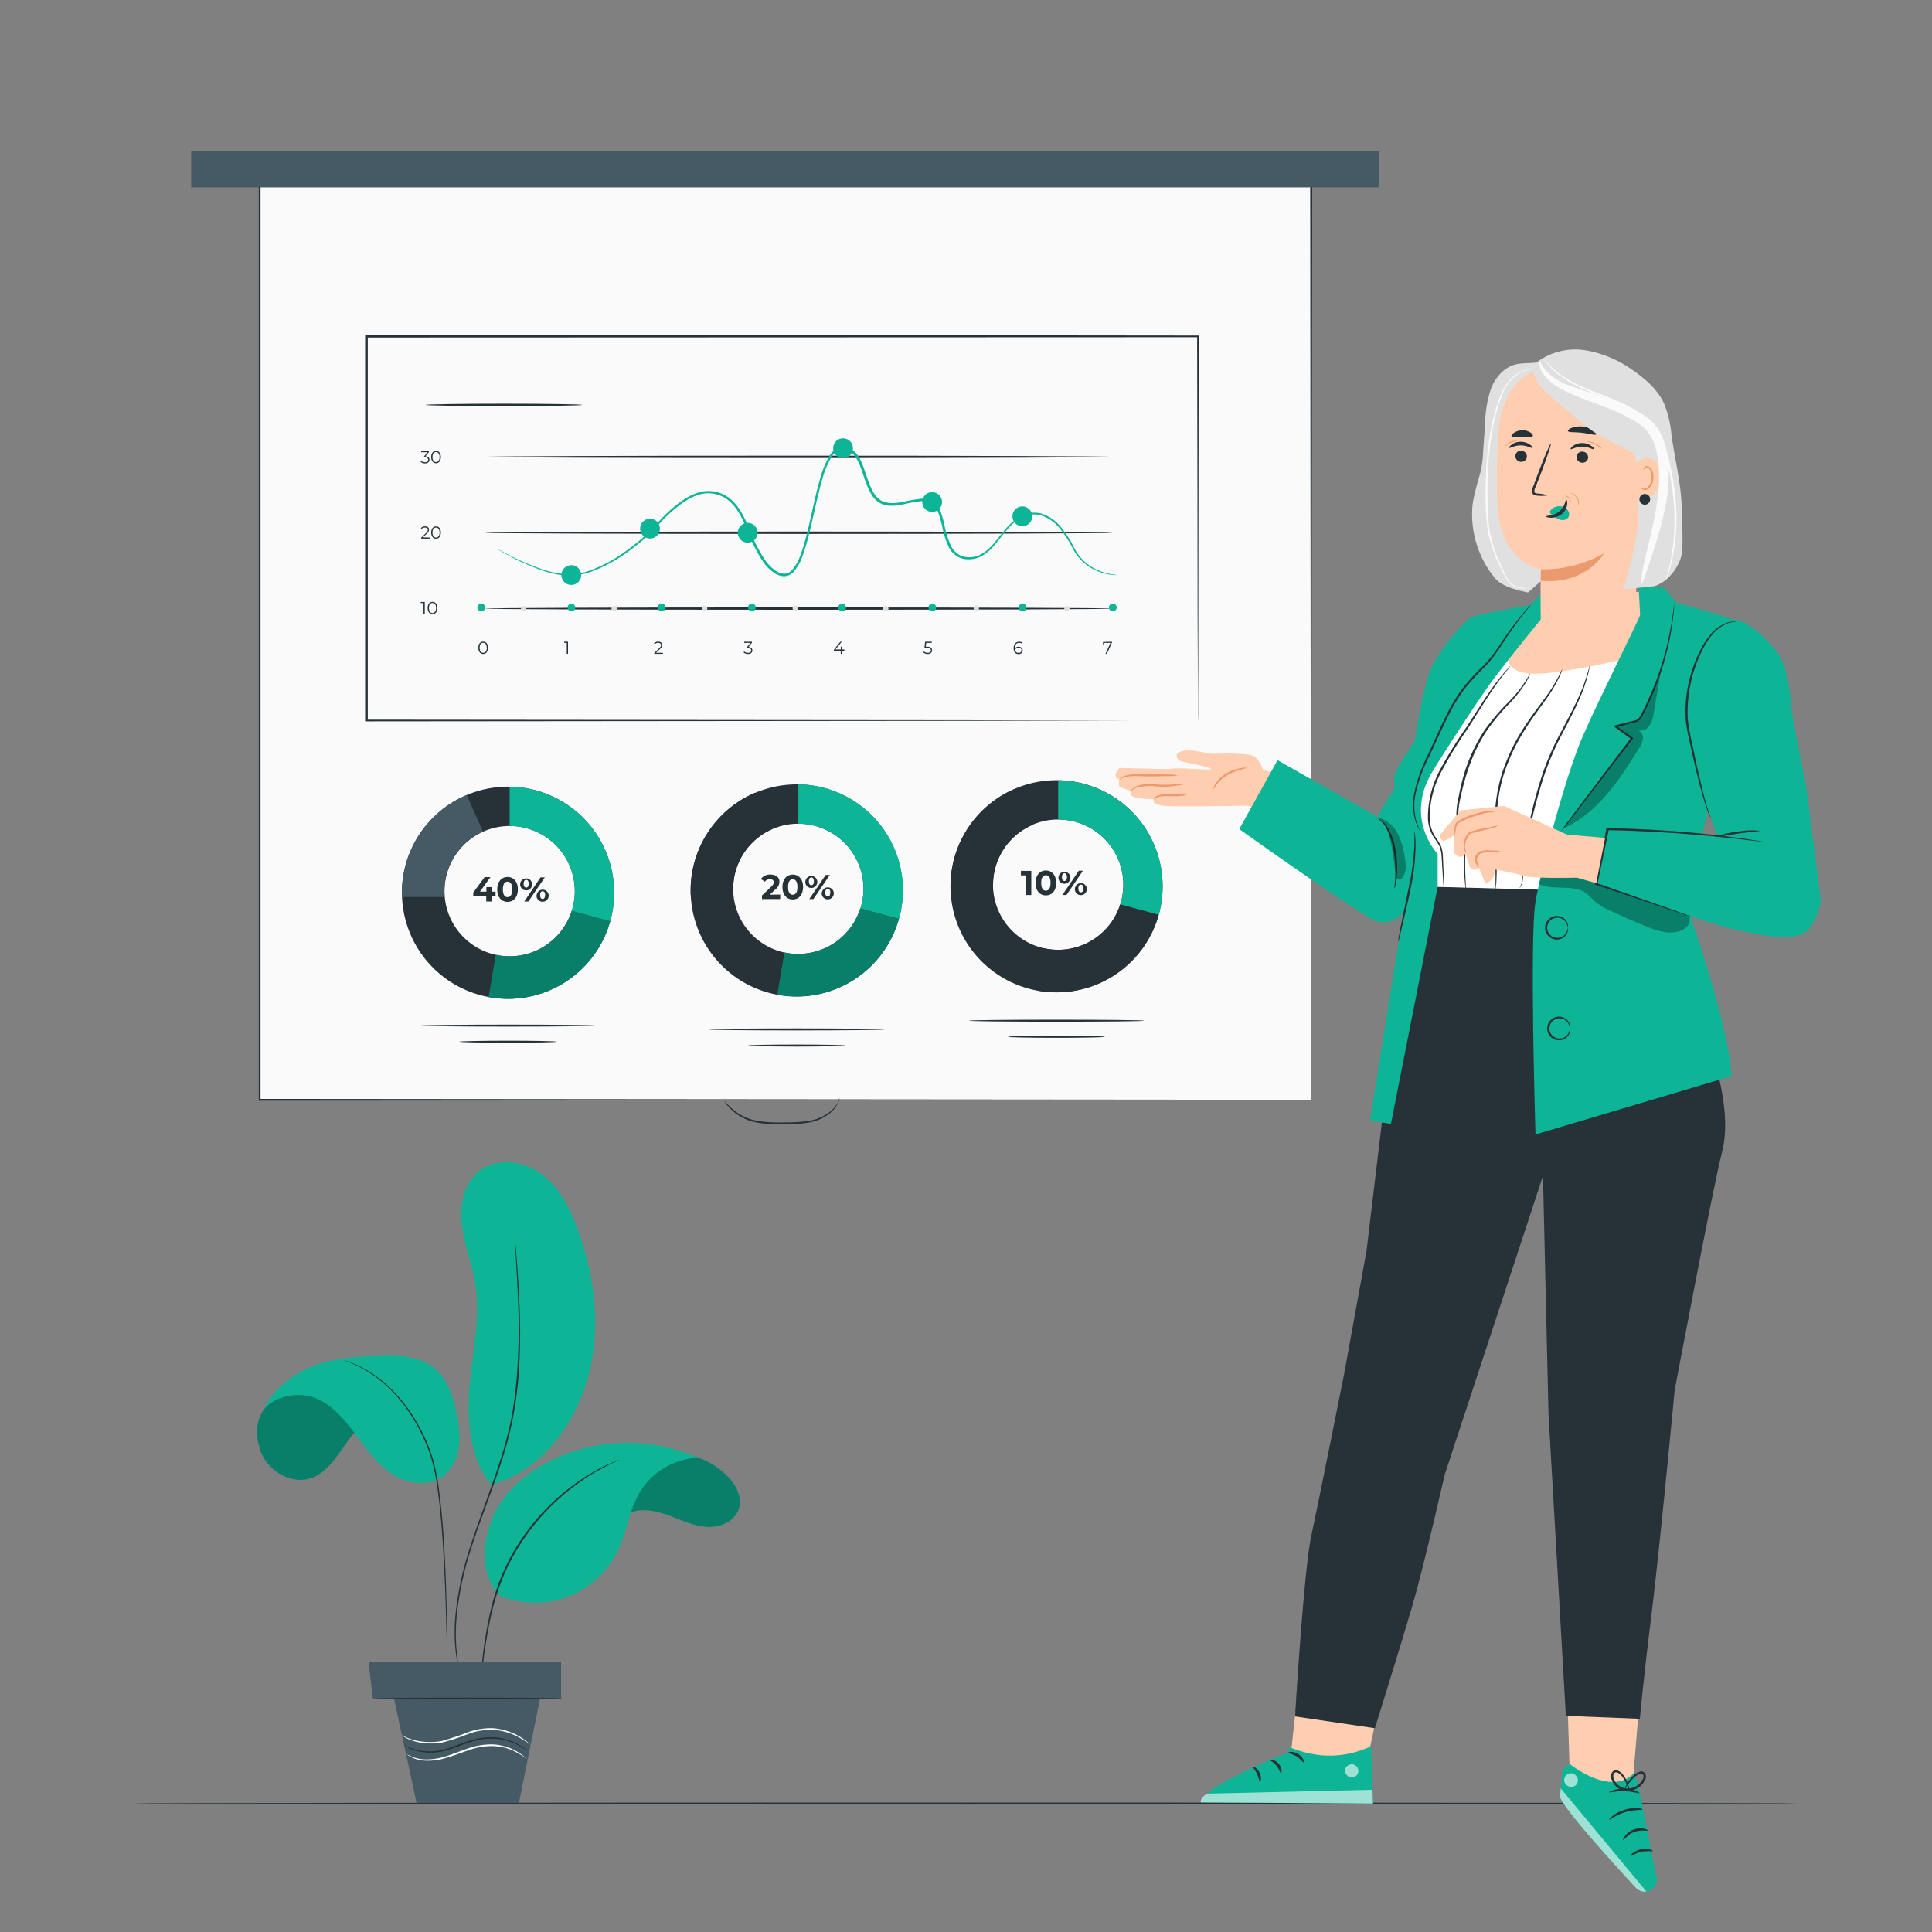 <svg xmlns="http://www.w3.org/2000/svg" viewBox="0 0 500 500"><rect x="0" y="0" width="500" height="500" fill="#808080" stroke="none"/><g id="freepik--Floor--inject-267"><path d="M465.4,466.76c0,.14-96.45.26-215.39.26S34.6,466.9,34.6,466.76,131,466.5,250,466.5,465.4,466.62,465.4,466.76Z" style="fill:#263238"></path></g><g id="freepik--Plant--inject-267"><path d="M188,381.77a20.45,20.45,0,0,0-33.52,8l2.42,9.38c.92-3.19,2.9-6.28,5.95-7.6s6.86-.59,10.11.6,6.44,2.76,9.9,3,7.35-1.42,8.38-4.73C192.17,387.33,190.3,384,188,381.77Z" style="fill:#0DB495"></path><g style="opacity:0.3"><path d="M188,381.77a20.45,20.45,0,0,0-33.52,8l2.42,9.38c.92-3.19,2.9-6.28,5.95-7.6s6.86-.59,10.11.6,6.44,2.76,9.9,3,7.35-1.42,8.38-4.73C192.17,387.33,190.3,384,188,381.77Z"></path></g><path d="M129.51,413.06c-5.07-4.81-4.82-13.19-2.29-19.7s8-11.52,14.2-14.81a45,45,0,0,1,39.2-1.27,18.61,18.61,0,0,0-15,8.83c-2.78,4.61-3.39,10.21-5.69,15.07a23.73,23.73,0,0,1-30.38,11.88" style="fill:#0DB495"></path><path d="M127.07,384.15c-5.61-6.62-6.35-17.25-5.53-25.88s2.83-17.33,1.47-25.9c-.81-5.08-2.78-9.92-3.44-15s.27-10.86,4.22-14.15c4.54-3.78,11.69-2.89,16.41.66s7.46,9.13,9.46,14.69c4.39,12.21,6,25.75,2.4,38.22s-12.08,23.62-24.5,27.38" style="fill:#0DB495"></path><path d="M124.38,438.47a4.41,4.41,0,0,1,0-.76c0-.5,0-1.24,0-2.19.07-1.9.25-4.65.68-8a107.6,107.6,0,0,1,2.15-11.74,54.53,54.53,0,0,1,5.36-13.59,56.6,56.6,0,0,1,8.76-11.71,55.1,55.1,0,0,1,9.18-7.63c1.4-1,2.75-1.71,3.92-2.39s2.24-1.14,3.1-1.55l2-.85a5.84,5.84,0,0,1,.72-.27,4.08,4.08,0,0,1-.68.35l-2,.93c-.84.44-1.86,1-3,1.62s-2.49,1.45-3.87,2.43A57.84,57.84,0,0,0,133,402.39c-5.16,9-6.57,18.51-7.6,25.15-.46,3.36-.69,6.1-.82,8,0,.91-.1,1.64-.13,2.18A4.12,4.12,0,0,1,124.38,438.47Z" style="fill:#263238"></path><path d="M76,358c-10.38,6.26-10.35,12-8.62,17.33s8.11,9.12,13.39,7.11c3-1.14,5.14-3.74,7-6.34s3.58-5.4,6.17-7.27a9.09,9.09,0,0,1,6.19-1.77Z" style="fill:#0DB495"></path><path d="M100.13,367.1l2.75,1A6,6,0,0,0,100.13,367.1Z" style="fill:#0DB495"></path><path d="M106.27,369.94,96.1,366.12l4.09.48a6.36,6.36,0,0,1,3,1.13Z"></path><g style="opacity:0.3"><path d="M76,358c-10.38,6.26-10.35,12-8.62,17.33s8.11,9.12,13.39,7.11c3-1.14,5.14-3.74,7-6.34s3.58-5.4,6.17-7.27a9.09,9.09,0,0,1,6.19-1.77Z"></path></g><path d="M68.24,364.9c2.71-3.75,9.41-4.83,13.64-3s7.34,5.58,10.11,9.28,5.48,7.61,9.32,10.19,9.22,3.51,13,.91a11.22,11.22,0,0,0,4.43-7.67,25.86,25.86,0,0,0-.61-9c-.92-4.35-2.41-8.89-5.89-11.66-3.89-3.08-9.27-3.23-14.22-3.06-5.69.18-11.46.61-16.79,2.58s-10.78,6.22-13,11.44" style="fill:#0DB495"></path><path d="M115.76,430.16a.72.72,0,0,1,0-.23c0-.18,0-.4,0-.67,0-.62,0-1.48-.09-2.57-.06-2.28-.16-5.5-.27-9.47s-.29-8.76-.58-14-.68-11.08-1.48-17.12a56.06,56.06,0,0,0-1.72-8.7,45.82,45.82,0,0,0-3.18-7.61,43.91,43.91,0,0,0-4-6.3,39.94,39.94,0,0,0-4.38-4.8,32,32,0,0,0-7.76-5.3c-.51-.23-.95-.46-1.35-.62l-1-.39-.62-.25A.72.72,0,0,1,89,352l.22.06.64.21,1,.35c.41.15.86.37,1.37.59a31,31,0,0,1,7.91,5.21,40.62,40.62,0,0,1,4.47,4.82,43.35,43.35,0,0,1,4.08,6.33,44.4,44.4,0,0,1,3.24,7.68,54.12,54.12,0,0,1,1.75,8.76c.8,6.07,1.18,11.88,1.45,17.17s.4,10,.48,14,.11,7.24.12,9.47c0,1.09,0,1.95,0,2.58,0,.27,0,.49,0,.67A2.07,2.07,0,0,1,115.76,430.16Z" style="fill:#263238"></path><path d="M119.49,434.85a30,30,0,0,1-1.14-4.46,46.88,46.88,0,0,1-.47-12.52,82.73,82.73,0,0,1,4-18.16c2.13-6.68,5-13.82,7.49-21.49a97,97,0,0,0,3-11.37A101.83,101.83,0,0,0,133.77,356a158.75,158.75,0,0,0,.33-18.55c-.18-5.28-.46-9.56-.63-12.51-.09-1.45-.16-2.59-.2-3.4,0-.37,0-.66,0-.89a1.13,1.13,0,0,1,0-.3,1.4,1.4,0,0,1,0,.3c0,.22,0,.52.09.88.07.81.17,2,.29,3.4.23,2.95.56,7.22.78,12.51a153.42,153.42,0,0,1-.23,18.6,100.32,100.32,0,0,1-1.45,10.9,97.31,97.31,0,0,1-3,11.42c-2.47,7.7-5.38,14.83-7.52,21.48a85.28,85.28,0,0,0-4,18.06,48.48,48.48,0,0,0,.33,12.46c.26,1.45.49,2.58.69,3.33.09.36.16.64.21.86A1.18,1.18,0,0,1,119.49,434.85Z" style="fill:#263238"></path><polygon points="145.21 439.54 96.49 439.54 95.38 430.16 145.21 430.16 145.21 439.54" style="fill:#455a64"></polygon><polygon points="101.72 438.47 107.81 466.6 134.29 466.6 139.99 438.47 101.72 438.47" style="fill:#455a64"></polygon><path d="M145.21,439.54c0,.13-10.71.2-23.92.16s-23.92-.17-23.92-.3,10.71-.2,23.92-.16S145.21,439.41,145.21,439.54Z" style="fill:#455a64"></path><path d="M136.85,453.42a20.66,20.66,0,0,0-4.29-2.46,15.1,15.1,0,0,0-5.22-1,18.25,18.25,0,0,0-6.41,1.17c-2.22.75-4.3,1.63-6.32,2.11a15,15,0,0,1-5.45.16,11.22,11.22,0,0,1-3.51-1.11,7,7,0,0,1-.85-.53c-.18-.14-.27-.22-.26-.23s.42.24,1.19.6a12.26,12.26,0,0,0,3.47,1,15.37,15.37,0,0,0,5.32-.26c2-.48,4-1.37,6.26-2.13a18.25,18.25,0,0,1,6.57-1.16,14.94,14.94,0,0,1,5.33,1.17,13.59,13.59,0,0,1,3.18,1.85,9.74,9.74,0,0,1,.76.65C136.78,453.32,136.86,453.41,136.85,453.42Z" style="fill:#263238"></path><path d="M136.48,455.3a21.28,21.28,0,0,0-4.12-2.42,13.88,13.88,0,0,0-5-1,18.2,18.2,0,0,0-6.21,1.12c-2.14.71-4.16,1.55-6.08,2.06a15.51,15.51,0,0,1-5.24.59,8.69,8.69,0,0,1-3.44-.92,5.45,5.45,0,0,1-.82-.52c-.18-.13-.27-.21-.26-.22s.41.23,1.16.58a9.37,9.37,0,0,0,3.38.75,15.83,15.83,0,0,0,5.11-.67c1.88-.53,3.88-1.37,6-2.1a18.1,18.1,0,0,1,6.36-1.1,13.87,13.87,0,0,1,5.15,1.16,14.42,14.42,0,0,1,3,1.84,8.34,8.34,0,0,1,.73.64C136.42,455.2,136.49,455.29,136.48,455.3Z" style="fill:#fff"></path><path d="M137.33,451.56a22.83,22.83,0,0,0-4.4-2.6,16.29,16.29,0,0,0-5.35-1.28,17.25,17.25,0,0,0-6.62,1.16,59.08,59.08,0,0,1-6.54,2.14,16.83,16.83,0,0,1-5.63,0,12.62,12.62,0,0,1-3.62-1.15,6.25,6.25,0,0,1-.88-.54c-.19-.15-.29-.23-.28-.24s.43.25,1.24.62a14,14,0,0,0,3.59,1,17.1,17.1,0,0,0,5.5-.1,67.16,67.16,0,0,0,6.47-2.16,17.18,17.18,0,0,1,6.8-1.15,16,16,0,0,1,5.45,1.41,15.84,15.84,0,0,1,3.25,2,10.18,10.18,0,0,1,.78.67C137.26,451.46,137.35,451.55,137.33,451.56Z" style="fill:#fff"></path><path d="M145.64,439.58c0,.13-11,.23-24.47.23s-24.48-.1-24.48-.23,11-.23,24.48-.23S145.64,439.45,145.64,439.58Z" style="fill:#263238"></path></g><g id="freepik--Board--inject-267"><rect x="67.14" y="45.74" width="272.16" height="238.9" style="fill:#fafafa"></rect><path d="M339.3,284.63c0-1.85-.09-95.12-.22-238.89l.22.22L67.17,46h0l.26-.26c0,86.81,0,168.56,0,238.89l-.23-.23,272.16.23-272.16.23h-.23v-.23c0-70.33,0-152.08,0-238.89v-.26h.29l272.13,0h.22v.22C339.39,189.52,339.3,282.78,339.3,284.63Z" style="fill:#263238"></path><path d="M217.27,284.21s0,.12-.06.35a4.73,4.73,0,0,1-.36.94,7.74,7.74,0,0,1-2.38,2.83,11.8,11.8,0,0,1-5,2.16,37.23,37.23,0,0,1-6.68.48,33.46,33.46,0,0,1-6.69-.41,13.08,13.08,0,0,1-5.09-2,13.87,13.87,0,0,1-2.75-2.46,4.72,4.72,0,0,1-.8-1.09,10.91,10.91,0,0,1,1,.95,16.07,16.07,0,0,0,2.8,2.3,13.38,13.38,0,0,0,5,1.85,35.58,35.58,0,0,0,6.6.36,40,40,0,0,0,6.59-.43,11.93,11.93,0,0,0,4.91-2,8.29,8.29,0,0,0,2.42-2.63C217.09,284.66,217.22,284.19,217.27,284.21Z" style="fill:#263238"></path><rect x="49.56" y="39.15" width="307.33" height="9.34" style="fill:#455a64"></rect><path d="M356.91,48.51H49.53V39.12H356.91Zm-307.33,0H356.86V39.17H49.58Z" style="fill:#263238"></path><rect x="94.79" y="87.06" width="215.19" height="99.48" style="fill:#fafafa"></rect><path d="M310,186.54s0-.61,0-1.78l0-5.17c0-4.54,0-11.22-.06-19.82,0-17.18-.07-42-.12-72.71l.22.22-215.17.08h0l.31-.3c0,35,0,68.64,0,99.48l-.29-.29,154.5.14,44.63.08,11.92,0h3.09l1.05,0-1,0-3,0-11.86,0-44.57.08-154.69.14H94.5v-.29c0-30.84,0-64.49,0-99.48v-.31h.32L310,86.84h.22v.22c-.05,30.74-.09,55.63-.11,72.85,0,8.57,0,15.24-.06,19.77,0,2.25,0,4,0,5.13S310,186.54,310,186.54Z" style="fill:#263238"></path><path d="M109.93,155.78v3.14h-.32v-2.86h-.74v-.28Z" style="fill:#263238"></path><path d="M110.68,157.35c0-1,.53-1.6,1.25-1.6s1.26.6,1.26,1.6-.53,1.59-1.26,1.59S110.68,158.35,110.68,157.35Zm2.18,0c0-.84-.38-1.31-.93-1.31s-.92.47-.92,1.31.38,1.3.92,1.3S112.86,158.18,112.86,157.35Z" style="fill:#263238"></path><path d="M111.2,139.1v.29H109v-.23l1.31-1.28c.35-.35.42-.56.42-.78s-.26-.58-.74-.58a1,1,0,0,0-.85.35l-.23-.2a1.39,1.39,0,0,1,1.11-.45c.64,0,1,.32,1,.85a1.27,1.27,0,0,1-.52,1l-1.06,1Z" style="fill:#263238"></path><path d="M111.59,137.82c0-1,.53-1.6,1.26-1.6s1.25.6,1.25,1.6-.53,1.59-1.25,1.59S111.59,138.82,111.59,137.82Zm2.18,0c0-.84-.38-1.3-.92-1.3s-.93.46-.93,1.3.38,1.3.93,1.3S113.77,138.66,113.77,137.82Z" style="fill:#263238"></path><path d="M111.14,119c0,.52-.39.93-1.14.93a1.6,1.6,0,0,1-1.13-.41l.15-.25a1.39,1.39,0,0,0,1,.36c.52,0,.8-.24.8-.63s-.26-.63-.84-.63h-.23v-.24l.87-1.09H109v-.28h2V117l-.89,1.11C110.8,118.1,111.14,118.45,111.14,119Z" style="fill:#263238"></path><path d="M111.59,118.29c0-1,.53-1.6,1.26-1.6s1.25.6,1.25,1.6-.53,1.6-1.25,1.6S111.59,119.29,111.59,118.29Zm2.18,0c0-.84-.38-1.3-.92-1.3s-.93.46-.93,1.3.38,1.3.93,1.3S113.77,119.13,113.77,118.29Z" style="fill:#263238"></path><path d="M123.79,167.65c0-1,.53-1.6,1.26-1.6s1.25.6,1.25,1.6-.53,1.6-1.25,1.6S123.79,168.65,123.79,167.65Zm2.18,0c0-.84-.38-1.3-.92-1.3s-.93.46-.93,1.3.38,1.3.93,1.3S126,168.49,126,167.65Z" style="fill:#263238"></path><path d="M147,166.08v3.14h-.32v-2.85H146v-.29Z" style="fill:#263238"></path><path d="M171.55,168.93v.29h-2.21V169l1.31-1.28c.35-.35.42-.56.42-.77,0-.37-.26-.59-.73-.59a1.05,1.05,0,0,0-.86.35l-.23-.2a1.39,1.39,0,0,1,1.11-.45c.64,0,1,.33,1,.85a1.28,1.28,0,0,1-.51,1l-1.07,1.05Z" style="fill:#263238"></path><path d="M194.71,168.32c0,.52-.38.93-1.14.93a1.6,1.6,0,0,1-1.13-.41l.16-.25a1.36,1.36,0,0,0,1,.36c.52,0,.81-.24.81-.63s-.27-.62-.85-.62h-.23v-.24l.87-1.09h-1.6v-.29h2v.23l-.89,1.12C194.37,167.46,194.71,167.82,194.71,168.32Z" style="fill:#263238"></path><path d="M218.53,168.4h-.63v.82h-.32v-.82h-1.77v-.24l1.66-2.08h.36l-1.61,2h1.37v-.73h.31v.73h.63Z" style="fill:#263238"></path><path d="M241.22,168.3c0,.53-.37.95-1.14.95a1.6,1.6,0,0,1-1.12-.41l.15-.25a1.36,1.36,0,0,0,1,.36c.53,0,.81-.26.81-.64s-.25-.65-1-.65h-.67l.17-1.58h1.72v.29h-1.44l-.11,1h.41C240.86,167.37,241.22,167.74,241.22,168.3Z" style="fill:#263238"></path><path d="M264.68,168.28a1,1,0,0,1-1.07,1c-.84,0-1.29-.58-1.29-1.57s.58-1.63,1.44-1.63a1.45,1.45,0,0,1,.74.17l-.13.26a1.17,1.17,0,0,0-.61-.14c-.68,0-1.11.43-1.11,1.28a2.44,2.44,0,0,0,0,.26,1,1,0,0,1,1-.54A1,1,0,0,1,264.68,168.28Zm-.32,0c0-.41-.3-.68-.79-.68a.73.73,0,0,0-.81.69c0,.35.29.67.83.67A.68.68,0,0,0,264.36,168.29Z" style="fill:#263238"></path><path d="M287.77,166.08v.23l-1.32,2.91h-.35l1.29-2.85h-1.61V167h-.32v-.87Z" style="fill:#263238"></path><path d="M287.93,157.5c0,.17-36.35.3-81.19.3s-81.19-.13-81.19-.3,36.34-.31,81.19-.31S287.93,157.33,287.93,157.5Z" style="fill:#263238"></path><path d="M287.93,137.87c0,.17-36.35.3-81.19.3s-81.19-.13-81.19-.3,36.34-.31,81.19-.31S287.93,137.7,287.93,137.87Z" style="fill:#263238"></path><path d="M287.93,118.24c0,.17-36.35.3-81.19.3s-81.19-.13-81.19-.3,36.34-.31,81.19-.31S287.93,118.07,287.93,118.24Z" style="fill:#263238"></path><path d="M125.55,157.21a1,1,0,1,1-1-1A1,1,0,0,1,125.55,157.21Z" style="fill:#0DB495"></path><path d="M148.89,157.21a1,1,0,1,1-1-1A1,1,0,0,1,148.89,157.21Z" style="fill:#0DB495"></path><path d="M172.24,157.21a1,1,0,1,1-1-1A1,1,0,0,1,172.24,157.21Z" style="fill:#0DB495"></path><path d="M195.59,157.21a1,1,0,1,1-1-1A1,1,0,0,1,195.59,157.21Z" style="fill:#0DB495"></path><path d="M218.94,157.21a1,1,0,1,1-1.05-1A1,1,0,0,1,218.94,157.21Z" style="fill:#0DB495"></path><path d="M265.63,157.21a1,1,0,1,1-1-1A1,1,0,0,1,265.63,157.21Z" style="fill:#0DB495"></path><path d="M242.28,157.21a1,1,0,1,1-1-1A1,1,0,0,1,242.28,157.21Z" style="fill:#0DB495"></path><path d="M289,157.21a1,1,0,1,1-1.05-1A1,1,0,0,1,289,157.21Z" style="fill:#0DB495"></path><path d="M136.19,157.5a.68.68,0,0,1-.69.68.67.67,0,0,1-.68-.68.68.68,0,0,1,.68-.69A.69.69,0,0,1,136.19,157.5Z" style="fill:#e0e0e0"></path><path d="M159.62,157.5a.67.67,0,0,1-.68.68.68.68,0,0,1-.69-.68.69.69,0,0,1,.69-.69A.68.68,0,0,1,159.62,157.5Z" style="fill:#e0e0e0"></path><circle cx="182.37" cy="157.5" r="0.68" style="fill:#e0e0e0"></circle><path d="M206.49,157.5a.69.69,0,0,1-1.37,0,.69.69,0,1,1,1.37,0Z" style="fill:#e0e0e0"></path><path d="M229.93,157.5a.68.68,0,0,1-.69.68.67.67,0,0,1-.68-.68.68.68,0,0,1,.68-.69A.69.69,0,0,1,229.93,157.5Z" style="fill:#e0e0e0"></path><path d="M253.36,157.5a.69.69,0,0,1-1.37,0,.69.69,0,1,1,1.37,0Z" style="fill:#e0e0e0"></path><circle cx="276.11" cy="157.5" r="0.68" style="fill:#e0e0e0"></circle><path d="M150.41,148.82a2.56,2.56,0,1,1-2.56-2.56A2.56,2.56,0,0,1,150.41,148.82Z" style="fill:#0DB495"></path><path d="M170.78,136.8a2.56,2.56,0,1,1-2.56-2.56A2.56,2.56,0,0,1,170.78,136.8Z" style="fill:#0DB495"></path><path d="M196.06,137.87a2.56,2.56,0,1,1-2.56-2.56A2.56,2.56,0,0,1,196.06,137.87Z" style="fill:#0DB495"></path><path d="M220.74,116a2.56,2.56,0,1,1-2.55-2.56A2.55,2.55,0,0,1,220.74,116Z" style="fill:#0DB495"></path><path d="M243.8,129.91a2.56,2.56,0,1,1-2.56-2.55A2.56,2.56,0,0,1,243.8,129.91Z" style="fill:#0DB495"></path><path d="M267.14,133.61a2.56,2.56,0,1,1-2.55-2.55A2.55,2.55,0,0,1,267.14,133.61Z" style="fill:#0DB495"></path><path d="M289,148.82a4.58,4.58,0,0,1-.6,0,14.06,14.06,0,0,1-1.75-.23,13.26,13.26,0,0,1-6.07-2.89,12.64,12.64,0,0,1-3-3.88,28.67,28.67,0,0,0-3.13-4.84,10.36,10.36,0,0,0-5.28-3.68,6.7,6.7,0,0,0-3.49.13,9.36,9.36,0,0,0-3.24,1.83c-2,1.66-3.45,4-5.38,6.17a10.66,10.66,0,0,1-3.51,2.72,7.05,7.05,0,0,1-4.61.38,5.76,5.76,0,0,1-3.51-3.22,22.66,22.66,0,0,1-1.51-4.66,26.5,26.5,0,0,0-1.39-4.73,3.68,3.68,0,0,0-1.49-1.79,4.8,4.8,0,0,0-2.36-.46,38.85,38.85,0,0,0-5.14.91,15.08,15.08,0,0,1-2.7.3,6,6,0,0,1-2.76-.53,5.6,5.6,0,0,1-2.18-1.83,13.29,13.29,0,0,1-1.34-2.49c-.74-1.72-1.23-3.54-1.9-5.28a12.69,12.69,0,0,0-1.24-2.47,4.56,4.56,0,0,0-2-1.69c-.21-.06-.42-.14-.63-.19l-.68-.06a2.46,2.46,0,0,0-1.25.25,5.2,5.2,0,0,0-1.87,2,24.25,24.25,0,0,0-2.16,5.36c-.56,1.89-1,3.81-1.48,5.76-.75,3.22-1.41,6.43-2.24,9.57-.42,1.57-.87,3.13-1.44,4.64a12,12,0,0,1-2.42,4.21,3.41,3.41,0,0,1-2.31,1,4.74,4.74,0,0,1-2.36-.72,11.16,11.16,0,0,1-3.31-3.36,40.38,40.38,0,0,1-4-8.13c-1.12-2.69-2.38-5.36-4.47-7.19a8.37,8.37,0,0,0-7.51-1.83,12.81,12.81,0,0,0-3.57,1.57,25.06,25.06,0,0,0-3.12,2.26,41.39,41.39,0,0,0-5.2,5.23h0a56.69,56.69,0,0,1-7.71,6.41,37.3,37.3,0,0,1-7.9,4.27,17.22,17.22,0,0,1-7.73,1.29,26.78,26.78,0,0,1-6.44-1.56,59.59,59.59,0,0,1-8.36-3.82c-.93-.51-1.63-.91-2.09-1.2s-.69-.45-.69-.45l.73.39,2.11,1.13a65.12,65.12,0,0,0,8.39,3.7,27.31,27.31,0,0,0,6.38,1.48,17,17,0,0,0,7.56-1.32,37.15,37.15,0,0,0,7.79-4.28,55.26,55.26,0,0,0,7.61-6.38v0a42.52,42.52,0,0,1,5.25-5.33,25.6,25.6,0,0,1,3.18-2.31,13.32,13.32,0,0,1,3.71-1.64,8.91,8.91,0,0,1,8,1.93c2.21,1.93,3.5,4.68,4.63,7.39a40.13,40.13,0,0,0,4,8,10.79,10.79,0,0,0,3.13,3.18,4.18,4.18,0,0,0,2.07.63,2.76,2.76,0,0,0,1.88-.86,11.72,11.72,0,0,0,2.28-4c.55-1.48,1-3,1.41-4.58.82-3.12,1.49-6.33,2.23-9.56.46-2,.93-3.89,1.49-5.79a24,24,0,0,1,2.24-5.51,5.73,5.73,0,0,1,2.11-2.18,3.09,3.09,0,0,1,1.55-.32l.76.08c.25.06.49.15.74.22a5.07,5.07,0,0,1,2.3,1.91,12.89,12.89,0,0,1,1.3,2.6c.68,1.78,1.17,3.59,1.89,5.26s1.62,3.34,3.23,4,3.41.49,5.11.19a39.25,39.25,0,0,1,5.22-.9,5.29,5.29,0,0,1,2.64.53,4.25,4.25,0,0,1,1.73,2.05,26.79,26.79,0,0,1,1.41,4.84,22.4,22.4,0,0,0,1.46,4.55,5.27,5.27,0,0,0,3.19,3,6.65,6.65,0,0,0,4.27-.34,10.27,10.27,0,0,0,3.35-2.6c1.9-2.09,3.39-4.47,5.45-6.18a9.88,9.88,0,0,1,3.4-1.9,7.17,7.17,0,0,1,3.7-.11,10.66,10.66,0,0,1,5.45,3.85,27.68,27.68,0,0,1,3.12,4.92,12.48,12.48,0,0,0,2.89,3.83,13.4,13.4,0,0,0,5.94,2.95,16.9,16.9,0,0,0,1.72.29Z" style="fill:#0DB495"></path><path d="M150.66,104.79c0,.17-9.07.3-20.25.3s-20.24-.13-20.24-.3,9.06-.31,20.24-.31S150.66,104.62,150.66,104.79Z" style="fill:#263238"></path><path d="M131.48,203.59A27.45,27.45,0,1,0,158.93,231,27.45,27.45,0,0,0,131.48,203.59Zm.41,43.9a16.86,16.86,0,1,1,16.87-16.86A16.86,16.86,0,0,1,131.89,247.49Z" style="fill:#263238"></path><path d="M131.9,203.6v10.17a16.86,16.86,0,0,1,16.86,16.86,16.61,16.61,0,0,1-.8,5.11l9.95,2.7a27.43,27.43,0,0,0-26-34.84Z" style="fill:#0DB495"></path><path d="M115,230.63a16.86,16.86,0,0,1,10-15.4l-4.22-9.48A27.45,27.45,0,0,0,104,231c0,.39,0,.77,0,1.15h11C115.06,231.68,115,231.16,115,230.63Z" style="fill:#455a64"></path><path d="M131.89,247.49a16.74,16.74,0,0,1-3.56-.38c-.43,2.44-1.23,7.18-1.86,10.92a27.45,27.45,0,0,0,31.44-19.59l-9.95-2.7A16.87,16.87,0,0,1,131.89,247.49Z" style="fill:#0DB495"></path><g style="opacity:0.3"><path d="M131.89,247.49a16.74,16.74,0,0,1-3.56-.38c-.43,2.44-1.23,7.18-1.86,10.92a27.45,27.45,0,0,0,31.44-19.59l-9.95-2.7A16.87,16.87,0,0,1,131.89,247.49Z"></path></g><path d="M128.25,232h-1v1.31h-1.41V232h-3.36v-1l2.94-4h1.51l-2.72,3.76h1.67v-1.17h1.37v1.17h1Z" style="fill:#263238"></path><path d="M128.68,230.18c0-2.05,1.14-3.22,2.67-3.22s2.68,1.17,2.68,3.22-1.14,3.23-2.68,3.23S128.68,232.24,128.68,230.18Zm3.89,0c0-1.41-.5-2-1.22-2s-1.21.59-1.21,2,.5,2,1.21,2S132.57,231.6,132.57,230.18Z" style="fill:#263238"></path><path d="M134.62,228.71a1.55,1.55,0,1,1,1.55,1.72A1.55,1.55,0,0,1,134.62,228.71Zm2.2,0c0-.67-.26-1-.65-1s-.65.33-.65,1,.27,1,.65,1S136.82,229.38,136.82,228.71Zm3.07-1.65H141l-4.26,6.24h-1.06Zm-1,4.59a1.56,1.56,0,1,1,1.54,1.72A1.55,1.55,0,0,1,138.86,231.65Zm2.19,0c0-.66-.25-1-.65-1s-.65.33-.65,1,.27,1,.65,1S141.05,232.31,141.05,231.65Z" style="fill:#263238"></path><path d="M154.19,265.42c0,.14-10.17.26-22.71.26s-22.71-.12-22.71-.26,10.17-.26,22.71-.26S154.19,265.27,154.19,265.42Z" style="fill:#263238"></path><path d="M144.08,269.59c0,.14-5.64.26-12.6.26s-12.6-.12-12.6-.26,5.64-.26,12.6-.26S144.08,269.44,144.08,269.59Z" style="fill:#263238"></path><path d="M206.19,203a27.45,27.45,0,1,0,27.45,27.45A27.45,27.45,0,0,0,206.19,203Zm.41,43.9A16.86,16.86,0,1,1,223.47,230,16.86,16.86,0,0,1,206.6,246.87Z" style="fill:#263238"></path><path d="M206.61,203v10.17A16.86,16.86,0,0,1,223.47,230a16.61,16.61,0,0,1-.8,5.11l10,2.7a27.43,27.43,0,0,0-26-34.84Z" style="fill:#0DB495"></path><path d="M189.74,230a16.86,16.86,0,0,1,10-15.4l-4.22-9.48a27.45,27.45,0,0,0-16.78,25.29c0,.39,0,.77,0,1.15h11C189.77,231.06,189.74,230.54,189.74,230Z" style="fill:#263238"></path><path d="M206.6,246.87a16.74,16.74,0,0,1-3.56-.38c-.43,2.44-1.23,7.18-1.86,10.92a27.45,27.45,0,0,0,31.44-19.59l-10-2.7A16.87,16.87,0,0,1,206.6,246.87Z" style="fill:#0DB495"></path><g style="opacity:0.3"><path d="M206.6,246.87a16.74,16.74,0,0,1-3.56-.38c-.43,2.44-1.23,7.18-1.86,10.92a27.45,27.45,0,0,0,31.44-19.59l-10-2.7A16.87,16.87,0,0,1,206.6,246.87Z"></path></g><path d="M201.91,231.51v1.17H197.2v-.93l2.4-2.28c.55-.52.65-.84.65-1.14,0-.5-.34-.78-1-.78a1.53,1.53,0,0,0-1.29.62l-1.05-.67a2.89,2.89,0,0,1,2.48-1.16c1.39,0,2.32.71,2.32,1.84a2.48,2.48,0,0,1-1.05,2l-1.43,1.36Z" style="fill:#263238"></path><path d="M202.49,229.56c0-2.05,1.14-3.22,2.67-3.22s2.68,1.17,2.68,3.22-1.14,3.23-2.68,3.23S202.49,231.62,202.49,229.56Zm3.89,0c0-1.41-.5-2-1.22-2s-1.21.59-1.21,2,.5,2,1.21,2S206.38,231,206.38,229.56Z" style="fill:#263238"></path><path d="M208.43,228.09a1.55,1.55,0,1,1,1.55,1.72A1.55,1.55,0,0,1,208.43,228.09Zm2.2,0c0-.66-.26-1-.65-1s-.65.33-.65,1,.27,1,.65,1S210.63,228.76,210.63,228.09Zm3.07-1.65h1.06l-4.26,6.24h-1.06Zm-1,4.59a1.55,1.55,0,1,1,1.54,1.72A1.55,1.55,0,0,1,212.67,231Zm2.19,0c0-.66-.25-1-.65-1s-.65.33-.65,1,.27,1,.65,1S214.86,231.69,214.86,231Z" style="fill:#263238"></path><path d="M228.9,266.41c0,.15-10.17.26-22.71.26s-22.71-.11-22.71-.26,10.16-.26,22.71-.26S228.9,266.27,228.9,266.41Z" style="fill:#263238"></path><path d="M218.79,270.58c0,.15-5.64.27-12.6.27s-12.6-.12-12.6-.27,5.64-.26,12.6-.26S218.79,270.44,218.79,270.58Z" style="fill:#263238"></path><path d="M273.44,201.92a27.45,27.45,0,1,0,27.44,27.45A27.45,27.45,0,0,0,273.44,201.92Zm.41,43.89A16.86,16.86,0,1,1,290.71,229,16.86,16.86,0,0,1,273.85,245.81Z" style="fill:#263238"></path><path d="M273.86,201.93c0,2.92,0,6.86,0,10.16a16.87,16.87,0,0,1,16.07,22l9.95,2.7a27.46,27.46,0,0,0-26-34.83Z" style="fill:#0DB495"></path><path d="M257,229a16.88,16.88,0,0,1,10-15.4l-4.22-9.48A27.46,27.46,0,0,0,246,229.37c0,.38,0,.76,0,1.15h11C257,230,257,229.48,257,229Z" style="fill:#263238"></path><path d="M273.85,245.81a16.83,16.83,0,0,1-3.57-.38c-.42,2.45-1.22,7.19-1.85,10.92a27.45,27.45,0,0,0,31.44-19.59l-9.95-2.7A16.86,16.86,0,0,1,273.85,245.81Z" style="fill:#263238"></path><path d="M266.9,225.39v6.24h-1.44v-5.08h-1.25v-1.16Z" style="fill:#263238"></path><path d="M268,228.51c0-2.06,1.14-3.23,2.67-3.23s2.67,1.17,2.67,3.23-1.13,3.22-2.67,3.22S268,230.57,268,228.51Zm3.89,0c0-1.42-.5-2-1.22-2s-1.21.59-1.21,2,.5,2,1.21,2S271.88,229.92,271.88,228.51Z" style="fill:#263238"></path><path d="M273.93,227a1.55,1.55,0,1,1,1.55,1.72A1.55,1.55,0,0,1,273.93,227Zm2.2,0c0-.67-.26-1-.65-1s-.65.33-.65,1,.27,1,.65,1S276.13,227.71,276.13,227Zm3.06-1.65h1.07L276,231.63h-1.06Zm-1,4.59a1.55,1.55,0,1,1,1.54,1.72A1.55,1.55,0,0,1,278.17,230Zm2.19,0c0-.66-.26-1-.65-1s-.65.32-.65,1,.27,1,.65,1S280.36,230.64,280.36,230Z" style="fill:#263238"></path><path d="M296.15,264.15c0,.15-10.17.26-22.71.26s-22.72-.11-22.72-.26,10.17-.26,22.72-.26S296.15,264,296.15,264.15Z" style="fill:#263238"></path><path d="M286,268.32c0,.15-5.64.26-12.59.26s-12.6-.11-12.6-.26,5.64-.26,12.6-.26S286,268.18,286,268.32Z" style="fill:#263238"></path></g><g id="freepik--Character--inject-267"><polygon points="354.31 453.38 356.04 445.38 335.26 443.08 333.99 454.77 341.22 459.35 354.31 453.38" style="fill:#ffcdb0"></polygon><polygon points="425.02 431.21 422.21 465.69 406.39 463.4 405.32 429.54 425.02 431.21" style="fill:#ffcdb0"></polygon><path d="M406.34,456.59s10.62,8.57,16.53,2.27l1.18,3.35,4.65,23.6a3.08,3.08,0,0,1-2.07,3.58,3.12,3.12,0,0,1-3.21-.84c-4.29-4.61-20-21.64-19.66-23.77l.49-5.67a2.9,2.9,0,0,1,2.09-2.52Z" style="fill:#0DB495"></path><g style="opacity:0.6"><path d="M426.07,489.51,403.9,462.8l-.08,1.24c-.22,1.34.34,1.92.93,2.83,1.75,2.69,6.71,8.8,18.58,21.67a3.15,3.15,0,0,0,2.74,1Z" style="fill:#fff"></path></g><g style="opacity:0.6"><path d="M407.7,459.37a1.8,1.8,0,0,1,.34,2.41,1.83,1.83,0,0,1-2.45.34,1.74,1.74,0,1,1,2.24-2.63" style="fill:#fff"></path></g><path d="M420.09,476.23c.17.09,1-1.39,2.8-2.09s3.46-.22,3.51-.4-.34-.33-1-.47a4.91,4.91,0,0,0-2.73.27,4.76,4.76,0,0,0-2.15,1.66C420.1,475.77,420,476.2,420.09,476.23Z" style="fill:#263238"></path><path d="M422,480.3c.14.14,1.17-.74,2.75-1.07s2.9,0,3-.16-1.31-.87-3.11-.47S421.81,480.21,422,480.3Z" style="fill:#263238"></path><path d="M416.46,470.92c.13.15,1.71-1.21,4.13-1.93s4.51-.5,4.53-.7-2.14-.72-4.73.08S416.32,470.83,416.46,470.92Z" style="fill:#263238"></path><path d="M416.45,463.84c.07.19,1.78-.37,3.94-.3s3.85.7,3.92.53-1.57-1.12-3.9-1.17S416.36,463.7,416.45,463.84Z" style="fill:#263238"></path><path d="M421.63,463.57a2.43,2.43,0,0,0-.09-1.11,7.55,7.55,0,0,0-1.24-2.79,3.48,3.48,0,0,0-1.68-1.47,1.25,1.25,0,0,0-1.36.42,1.93,1.93,0,0,0-.32,1.37,4.35,4.35,0,0,0,4.25,3.5,5,5,0,0,0,4.65-3.09,1.66,1.66,0,0,0-.08-1.42,1.23,1.23,0,0,0-1.34-.49,4.22,4.22,0,0,0-1.86,1.21,8.46,8.46,0,0,0-1.78,2.48,2.55,2.55,0,0,0-.34,1.06,13.62,13.62,0,0,1,2.45-3.21,4,4,0,0,1,1.64-1,.67.67,0,0,1,.73.26,1.17,1.17,0,0,1,0,.94,4.5,4.5,0,0,1-4.06,2.64,3.8,3.8,0,0,1-3.66-2.93,1.36,1.36,0,0,1,.19-1,.67.67,0,0,1,.74-.24,3.16,3.16,0,0,1,1.45,1.21A11.16,11.16,0,0,1,421.63,463.57Z" style="fill:#263238"></path><path d="M429.49,230.88c0,.74,7.72,26.84,7.72,26.84s12.5,24.94,8.46,40.38c-2.23,8.51-12.28,61.75-12.28,61.75s-3.82,40.59-6,58.09-3,26.89-3,26.89l-19.15-.77-4.5-78.28-1.42-61.47L373.87,381.7s-5.43,23.91-8.39,34-9.65,31.57-9.65,31.57l-20.67-3.06s2.23-37.63,4.2-46.75,8.5-41.87,8.5-41.87l5.79-31.83,6.2-51.81,5.39-19.92,6.7-22.53Z" style="fill:#263238"></path><path d="M326.84,199.2s-.74-2.62-2.43-3.53-9.21-.61-10.8-.61-6.67-1.91-9,0a1.55,1.55,0,0,0,1.18,2c2.75.55,7.84,1.62,7.61,2s-8.93-.59-10.73,0l-12.92-.31s-2.27,2.1-.17,2.93v1.71a5.86,5.86,0,0,0,2.23,1c1.69.51-.11,1.52,2.11,2a19.62,19.62,0,0,0,4.56.41l.21,1a7.4,7.4,0,0,0,2.22.7c1.8.41,21.91,0,21.91,0l10.27,3.26,1.48-10.12Z" style="fill:#ffcdb0"></path><path d="M322.7,198.7c0,.19-2.45.42-5,1.87A9.6,9.6,0,0,0,314.9,203a15.07,15.07,0,0,1-.9,1.3,3,3,0,0,1,.6-1.5,8.19,8.19,0,0,1,2.83-2.69,11.36,11.36,0,0,1,3.67-1.31A4.2,4.2,0,0,1,322.7,198.7Z" style="fill:#eb996e"></path><path d="M307.28,205.75a19.93,19.93,0,0,1-4.51.3,10.21,10.21,0,0,0-3.08.21,3,3,0,0,0-1,.75c-.08,0,0-.65.82-1.08a7.78,7.78,0,0,1,3.23-.4A19.65,19.65,0,0,1,307.28,205.75Z" style="fill:#eb996e"></path><path d="M306.63,202.89a8.61,8.61,0,0,1-2.08.43,23.74,23.74,0,0,1-5.16.23,13.32,13.32,0,0,0-5,.23,3.1,3.1,0,0,0-1.3.67c-.24.24-.21.46-.26.46s-.14-.24.1-.59a2.9,2.9,0,0,1,1.34-.89,7.55,7.55,0,0,1,2.31-.47,25.25,25.25,0,0,1,2.85.07,32.76,32.76,0,0,0,5.08-.08A8.9,8.9,0,0,1,306.63,202.89Z" style="fill:#eb996e"></path><path d="M304.83,200.68a10.28,10.28,0,0,1-2.25.18c-1.39,0-3.31.07-5.43.07-1.06,0-2.07-.09-3-.08a13.29,13.29,0,0,0-2.39.15,3.79,3.79,0,0,0-1.5.46c-.3.2-.38.41-.42.39s0-.26.3-.55a3.4,3.4,0,0,1,1.55-.67,11.75,11.75,0,0,1,2.46-.26c.93,0,1.94.06,3,0,2.11,0,4,0,5.41.08A9.35,9.35,0,0,1,304.83,200.68Z" style="fill:#eb996e"></path><polygon points="399.61 159.12 389.76 171.19 391.99 176.17 403.6 177.03 415.5 175.07 422.13 172.69 426.39 161.75 425.07 153.12 420.43 153.31 399.61 159.12" style="fill:#ffcdb0"></polygon><path d="M390.4,170.2s-.79,3.92,6.32,4.15,25.42-4.15,25.42-4.15l14.92,26.31-15.83,34.37-49.29-1.36v-8.59s-4.29-2.94-4.75-12a37.78,37.78,0,0,1,2.26-15.37Z" style="fill:#fff"></path><path d="M396.07,156.58s-13.6,2.33-15.3,3.18-8.5,8.5-10.62,13.81-4,18.27-4,18.27-5.31,7.65-5.31,8.92v3.4s-4,6.16-4,6.8v.64l-26.21-14.87-9.91,17.84s23,16.47,34,23.17a6.39,6.39,0,0,0,8.49-1.71h0l-8.66,54,5.42.85,12.09-61.32v-8.59s-8.73-9-1.37-21.23c2.56-4.24,10-15.72,14-21.45s14.16-18.09,14.16-18.09l.05-6.62Z" style="fill:#0DB495"></path><path d="M424,151.07l6.72,1.12,3.13,3.81s18.93,4.78,21.17,7.69-11.58,40-11.58,40l-7.13,30.17s10.94,29.88,11.81,44.63l-50.74,15.11s-1.57-51,0-60.19,7.83-32.67,12.08-42.52,15-31.1,15-31.77S424,151.07,424,151.07Z" style="fill:#0DB495"></path><g style="opacity:0.3"><path d="M437.07,237a3.68,3.68,0,0,0-1.69-1.44c-5-2.62-10.89-2.93-16.2-4.87-5.05-1.84-10-5.2-15.29-4.31-2.07.35-3.1.34-5.17.72l-.38,1.7c3.22,1.69,8.76.09,11.79,2.1a31.93,31.93,0,0,1,2.8,2.54,17.37,17.37,0,0,0,4,2.33q4.27,2,8.62,3.78c2.75,1.14,5.73,2.24,8.63,1.56a4.45,4.45,0,0,0,2.48-1.4A2.53,2.53,0,0,0,437.07,237Z"></path></g><path d="M448.19,160.49c-.76.3-9.11,16.09-11.05,24s7.37,32,7.37,32l-28.64-1.91-2.78,14.13s26.38,9.5,35.1,11.64,17.46,3.49,20,0a18.6,18.6,0,0,0,3.1-7.18l-3.88-29.67-3.68-18.81s-.39-8.34-2.33-13.19S451.1,159.32,448.19,160.49Z" style="fill:#0DB495"></path><path d="M373.73,230.84a3,3,0,0,1-.09-.66c0-.49-.08-1.12-.14-1.9-.11-1.71-.26-4.08-.44-7a7.47,7.47,0,0,0-.5-2.19,13.3,13.3,0,0,0-1.3-2.1,9.45,9.45,0,0,1-1.71-5.33,26,26,0,0,1,3.08-12.34,104.17,104.17,0,0,1,6.7-10.84c2.14-3.27,4-6.27,5.67-8.71a62.76,62.76,0,0,1,4.21-5.61c.54-.63,1-1.11,1.28-1.42a3.71,3.71,0,0,1,.48-.46,4.54,4.54,0,0,1-.4.53l-1.21,1.47c-1,1.3-2.44,3.22-4.06,5.69s-3.44,5.48-5.57,8.77a109.75,109.75,0,0,0-6.63,10.82A25.67,25.67,0,0,0,370,211.65a9.09,9.09,0,0,0,1.58,5.1,13.7,13.7,0,0,1,1.32,2.19,8,8,0,0,1,.5,2.32c.15,3,.22,5.35.27,7,0,.78,0,1.41.05,1.9A3.44,3.44,0,0,1,373.73,230.84Z" style="fill:#263238"></path><path d="M396,174.32a2.57,2.57,0,0,1-.22.59,14.48,14.48,0,0,1-.82,1.62,31.28,31.28,0,0,1-4.07,5.26,58.27,58.27,0,0,0-6.27,7.52,44.18,44.18,0,0,0-5,10.83,59.46,59.46,0,0,0-1.57,6,21.13,21.13,0,0,0-.65,5.69c.08,1.82.89,3.4,1.36,5a14.45,14.45,0,0,1,.45,4.6c-.06,2.8,0,5.06.09,6.63q.06,1.09.09,1.8a4.3,4.3,0,0,1,0,.63,2.41,2.41,0,0,1-.11-.62c-.05-.41-.12-1-.19-1.8-.13-1.56-.27-3.83-.26-6.64a14.13,14.13,0,0,0-.49-4.48,20.2,20.2,0,0,1-1.42-5.1,21,21,0,0,1,.62-5.83A60.85,60.85,0,0,1,379,200a43.21,43.21,0,0,1,5.14-10.94,55.29,55.29,0,0,1,6.4-7.51,33.43,33.43,0,0,0,4.16-5.12C395.57,175.1,395.9,174.3,396,174.32Z" style="fill:#263238"></path><path d="M404.28,173.27a2.27,2.27,0,0,1-.18.6,17.68,17.68,0,0,1-.7,1.65,38.65,38.65,0,0,1-3.41,5.63c-1.59,2.28-3.63,4.88-5.54,8a51.4,51.4,0,0,0-5.09,10.69,41.61,41.61,0,0,0-2,11.65c-.16,3.65,0,7,0,9.73s0,5-.09,6.57c0,.78-.1,1.38-.14,1.79a2.39,2.39,0,0,1-.09.61,3.64,3.64,0,0,1,0-.62c0-.46,0-1.05,0-1.78,0-1.55,0-3.79-.08-6.57s-.22-6.07-.09-9.75a41.59,41.59,0,0,1,2-11.79A49.94,49.94,0,0,1,394,188.89c1.95-3.13,4-5.72,5.65-8a42.79,42.79,0,0,0,3.53-5.5c.36-.69.61-1.23.78-1.6A3.7,3.7,0,0,1,404.28,173.27Z" style="fill:#263238"></path><path d="M411.4,172.32a2.56,2.56,0,0,1-.08.61,16.62,16.62,0,0,1-.38,1.74,40.08,40.08,0,0,1-2.16,6.16c-1.09,2.54-2.61,5.46-4.28,8.69a74.45,74.45,0,0,0-4.74,10.79,124.52,124.52,0,0,0-5,20.85c-.39,2.73-.53,4.94-.66,6.48a4.22,4.22,0,0,1-.49,1.72,1.39,1.39,0,0,1-.41.47s.14-.16.32-.52a4.54,4.54,0,0,0,.38-1.69c.06-1.53.15-3.77.49-6.5a113.44,113.44,0,0,1,4.87-21,69.94,69.94,0,0,1,4.81-10.85c1.69-3.23,3.24-6.11,4.36-8.62a45.38,45.38,0,0,0,2.31-6.07C411.19,173.14,411.35,172.31,411.4,172.32Z" style="fill:#263238"></path><path d="M360.89,230c-.08,0,.1-1.1.19-2.87a29.74,29.74,0,0,0-.4-6.87,17.63,17.63,0,0,0-2.2-6.46,9.35,9.35,0,0,0-1.94-2,1.8,1.8,0,0,1,.71.34,6,6,0,0,1,1.54,1.49,16.22,16.22,0,0,1,2.4,6.58,25.14,25.14,0,0,1,.26,7A10,10,0,0,1,360.89,230Z" style="fill:#263238"></path><path d="M367.67,215.25a2.49,2.49,0,0,1-.4-.57,11.8,11.8,0,0,1-.83-1.82,14.88,14.88,0,0,1-.5-7.28,40.07,40.07,0,0,1,3.6-10.24c1.73-3.69,3.47-7.82,5.68-12a40.67,40.67,0,0,1,3.76-5.8,60.75,60.75,0,0,1,4.35-4.71c3-2.82,4.78-6,6.57-8.54s3.34-4.48,4.46-5.79c.56-.66,1-1.16,1.32-1.49a2.82,2.82,0,0,1,.49-.49,4.09,4.09,0,0,1-.41.55l-1.24,1.56c-1.07,1.35-2.59,3.32-4.31,5.87s-3.57,5.81-6.54,8.66a61.49,61.49,0,0,0-4.29,4.7,39.93,39.93,0,0,0-3.7,5.73c-2.2,4.14-3.95,8.27-5.7,11.95a40.83,40.83,0,0,0-3.68,10.1,15.29,15.29,0,0,0,.33,7.16A18.16,18.16,0,0,0,367.67,215.25Z" style="fill:#263238"></path><path d="M361.86,243.69a4.51,4.51,0,0,1,.12-1.13c.12-.72.31-1.76.56-3,.55-2.67,1.27-6.14,2.07-10A66.61,66.61,0,0,0,366,219.49c.12-2.59,0-4.2.09-4.21a5.35,5.35,0,0,1,.16,1.13c.05.36.07.81.09,1.33s0,1.11,0,1.76a55.56,55.56,0,0,1-1.21,10.15c-.77,3.91-1.64,7.4-2.22,9.94-.28,1.19-.52,2.19-.72,3A5.09,5.09,0,0,1,361.86,243.69Z" style="fill:#263238"></path><path d="M433.25,156.43a4.58,4.58,0,0,1,0,.74c0,.49-.08,1.2-.19,2.12a71.2,71.2,0,0,1-1.3,7.73,74.91,74.91,0,0,1-3.43,11.11c-.81,2-1.75,4.14-2.82,6.26a14.6,14.6,0,0,1-.89,1.62,2.85,2.85,0,0,1-1.71,1l-3.62.91-1.17.29.09-.46,4.25,3.12.21.15-.16.21-13.05,17-3.89,5-1.07,1.32a2.62,2.62,0,0,1-.39.44,3.38,3.38,0,0,1,.32-.5l1-1.37,3.77-5.08,12.91-17.1.05.36-4.25-3.11-.45-.33.54-.13,1.17-.3,3.62-.91a2.29,2.29,0,0,0,1.43-.77,11.66,11.66,0,0,0,.84-1.53c1.08-2.11,2-4.19,2.83-6.21a77.17,77.17,0,0,0,3.52-11c.77-3.2,1.2-5.84,1.46-7.66.12-.88.22-1.58.29-2.11A3,3,0,0,1,433.25,156.43Z" style="fill:#263238"></path><path d="M449.52,160.88a9,9,0,0,0-2.19.36,10.1,10.1,0,0,0-4.71,3.66,20.45,20.45,0,0,0-2.17,3.59,34.69,34.69,0,0,0-1.84,4.47,36,36,0,0,0-1.86,10.88c-.09,3.93,1,7.58,1.67,10.94s1.42,6.36,2,8.88,1.17,4.54,1.59,5.92c.23.69.39,1.23.53,1.58a3.4,3.4,0,0,1,.18.56,2.29,2.29,0,0,1-.28-.52c-.17-.34-.36-.87-.62-1.56-.49-1.37-1.09-3.38-1.76-5.89s-1.39-5.52-2.15-8.86c-.36-1.68-.75-3.44-1.14-5.27a26,26,0,0,1-.58-5.79,35.59,35.59,0,0,1,1.93-11,31.67,31.67,0,0,1,1.9-4.51,20,20,0,0,1,2.27-3.62,9.94,9.94,0,0,1,4.94-3.63,5.7,5.7,0,0,1,1.67-.23A2.13,2.13,0,0,1,449.52,160.88Z" style="fill:#263238"></path><path d="M437.82,237.28a2.29,2.29,0,0,1-.48-.13l-1.38-.43L430.83,235,413,229l-.2-.07,0-.21c.89-4.31,1.87-9,2.89-14l0-.2,0-.21H416c11.12.22,21.17,1,28.4,1.86,3.61.41,6.53.81,8.54,1.11l2.32.36a7.23,7.23,0,0,1,.8.16,4.17,4.17,0,0,1-.82-.06L453,217.5c-2-.24-4.95-.58-8.56-.95-7.24-.74-17.26-1.48-28.37-1.7l.26-.2,0,.19-2.92,14-.16-.28,17.76,6.22,5.09,1.83,1.34.51A2,2,0,0,1,437.82,237.28Z" style="fill:#263238"></path><path d="M455.38,215c0,.15-2.57.31-5.71.76s-5.66,1-5.7.85a20.61,20.61,0,0,1,5.63-1.36A20.11,20.11,0,0,1,455.38,215Z" style="fill:#263238"></path><path d="M406.33,266.16a5.85,5.85,0,0,1-.18-.66,2.82,2.82,0,0,0-1-1.44,2.64,2.64,0,0,0-2.48-.33,2.6,2.6,0,0,0,0,4.87,2.67,2.67,0,0,0,2.48-.33,2.82,2.82,0,0,0,1-1.44,6.56,6.56,0,0,1,.18-.67s.09.26,0,.72a2.77,2.77,0,0,1-1,1.68,3,3,0,0,1-2.88.49,3.06,3.06,0,0,1,0-5.77,3,3,0,0,1,2.88.49,2.74,2.74,0,0,1,1,1.68C406.42,265.91,406.36,266.17,406.33,266.16Z" style="fill:#263238"></path><path d="M405.78,240.11s-.06-.25-.19-.67a2.88,2.88,0,0,0-1-1.43,2.64,2.64,0,0,0-2.49-.33,2.59,2.59,0,0,0,0,4.86,2.64,2.64,0,0,0,2.49-.33,2.88,2.88,0,0,0,1-1.43c.13-.42.14-.67.19-.67a1.39,1.39,0,0,1,0,.72,2.87,2.87,0,0,1-1,1.68,3,3,0,0,1-2.87.49,3.06,3.06,0,0,1,0-5.78,3,3,0,0,1,2.87.49,2.87,2.87,0,0,1,1,1.68A1.39,1.39,0,0,1,405.78,240.11Z" style="fill:#263238"></path><g style="opacity:0.3"><path d="M356.77,211.6a8.11,8.11,0,0,1,5.05,4.34,20.17,20.17,0,0,1,1.83,6.85,6.22,6.22,0,0,1-.5,4.16c-.36.58-1.26,1-1.67.47a1.21,1.21,0,0,1-.19-.55c-.5-2.8-.63-5.66-1.25-8.44s-1.19-5-3.37-6.82"></path></g><g style="opacity:0.3"><path d="M404.28,214.52c7.31-3.06,12.76-9.77,17.06-16.42.93-1.44,1.84-2.89,2.75-4.34a6,6,0,0,0,1.09-2.6,2,2,0,0,0-1.43-2.17,2.81,2.81,0,0,0,3.13-1.22,8.25,8.25,0,0,0,1.13-3.41c.51-2.9,1.21-7.15,1.72-10-.8,2.08-2.54,5.55-3.34,7.63-.57,1.47-1.11,3.18-2.3,4.21-1.91,1.65-3.83,1.08-6.07,1.76,1.45.4,3.16,2.09,4.25,3.11-5.56,7.88-18,23.49-18,23.49"></path></g><path d="M398.17,93.72c-2,.4-4.17.1-6.16.66-2.88.82-5,3.35-6.12,6.14a29.37,29.37,0,0,0-1.53,8.81l-.56,8a25,25,0,0,1-.72,5.11c-.53,1.85-2,6.78-2.06,9.18a25.93,25.93,0,0,0,6,18.15c1.85,2.09,5.7,3,8.43,3.56l5.68-5c.2-.18-4.25-5-4.14-5.28a1.9,1.9,0,0,0-.12-1.3,64,64,0,0,1,2.7-47.67" style="fill:#e0e0e0"></path><path d="M398.76,161.64c-.15-10.45,0-14.37,0-14.31s-9-1.51-10.81-13.23c-.91-5.82-.6-15.37-.09-23.18.46-7,5.14-15.64,12.14-14.88l21.85,5.57a4.13,4.13,0,0,1,3.68,4.19h0l-2.46,55.64" style="fill:#ffcdb0"></path><path d="M392.17,118a1.5,1.5,0,0,0,1.44,1.52,1.43,1.43,0,0,0,1.55-1.35,1.5,1.5,0,0,0-1.44-1.52A1.43,1.43,0,0,0,392.17,118Z" style="fill:#263238"></path><path d="M390.6,115.89c.18.2,1.32-.64,2.94-.63s2.8.82,3,.62-.1-.44-.61-.82a4.13,4.13,0,0,0-2.39-.74,3.94,3.94,0,0,0-2.34.75C390.67,115.45,390.51,115.8,390.6,115.89Z" style="fill:#263238"></path><path d="M408,118.23a1.5,1.5,0,0,0,1.44,1.52A1.44,1.44,0,0,0,411,118.4a1.49,1.49,0,0,0-1.44-1.52A1.43,1.43,0,0,0,408,118.23Z" style="fill:#263238"></path><path d="M406.49,116.23c.18.2,1.32-.64,2.94-.64s2.8.82,3,.62-.1-.44-.61-.81a4.06,4.06,0,0,0-2.39-.74,3.94,3.94,0,0,0-2.34.75C406.57,115.79,406.4,116.14,406.49,116.23Z" style="fill:#263238"></path><path d="M400.59,128.2a11.16,11.16,0,0,0-2.62-.48c-.41,0-.8-.12-.87-.4a2.08,2.08,0,0,1,.27-1.23L398.6,123c1.71-4.47,2.94-8.15,2.76-8.21s-1.71,3.5-3.41,8l-1.18,3.16a2.37,2.37,0,0,0-.22,1.62,1.07,1.07,0,0,0,.68.61,3.35,3.35,0,0,0,.7.1A9.81,9.81,0,0,0,400.59,128.2Z" style="fill:#263238"></path><path d="M398.76,147.33a31.55,31.55,0,0,0,16.37-4.15s-4.65,8.23-16.37,7.11Z" style="fill:#eb996e"></path><path d="M401.27,132.1a2.9,2.9,0,0,1,2.61-1.07,2.63,2.63,0,0,1,1.84,1,1.68,1.68,0,0,1,.12,1.92,1.94,1.94,0,0,1-2.12.53,6.2,6.2,0,0,1-2.06-1.23,1.61,1.61,0,0,1-.46-.48.53.53,0,0,1,0-.6" style="fill:#0DB495"></path><path d="M405.35,129.33c-.26,0-.27,1.74-1.78,3s-3.37,1.05-3.38,1.29.41.35,1.2.37a4.36,4.36,0,0,0,2.83-1,3.78,3.78,0,0,0,1.37-2.5C405.66,129.76,405.47,129.32,405.35,129.33Z" style="fill:#263238"></path><path d="M405.77,111.54c.15.44,1.77.23,3.66.46s3.43.76,3.69.36c.11-.18-.16-.6-.77-1a6.44,6.44,0,0,0-5.6-.63C406.05,111,405.7,111.33,405.77,111.54Z" style="fill:#263238"></path><path d="M391.2,113c.28.36,1.4,0,2.74,0s2.47.25,2.73-.13c.12-.19-.06-.56-.55-.9a3.77,3.77,0,0,0-2.23-.61,3.81,3.81,0,0,0-2.18.73C391.23,112.39,391.08,112.77,391.2,113Z" style="fill:#263238"></path><path d="M410.51,114.21a12.59,12.59,0,0,1,2.23.74,14,14,0,0,1,1.95,1.31,4.73,4.73,0,0,0-1.86-1.49A4.61,4.61,0,0,0,410.51,114.21Z" style="fill:#eb996e"></path><path d="M389.44,115.62a7.72,7.72,0,0,1,1.5-1.05,7.61,7.61,0,0,1,1.77-.48,2.83,2.83,0,0,0-1.85.29A2.9,2.9,0,0,0,389.44,115.62Z" style="fill:#eb996e"></path><path d="M406.46,130.12s.08-.14.06-.4a1.68,1.68,0,0,0-1.22-1.43c-.25,0-.41,0-.41,0s.15.06.36.14a1.89,1.89,0,0,1,.72.52,1.94,1.94,0,0,1,.41.79C406.43,130,406.43,130.12,406.46,130.12Z" style="fill:#eb996e"></path><path d="M408.43,130.9s.14-.22.17-.63a2.51,2.51,0,0,0-.38-1.53,2.57,2.57,0,0,0-1.22-1,1.17,1.17,0,0,0-.64-.12s.23.08.58.25a2.69,2.69,0,0,1,1.52,2.4C408.47,130.65,408.4,130.89,408.43,130.9Z" style="fill:#eb996e"></path><path d="M396.71,95.25a2.79,2.79,0,0,1,1.2-1.64,16.67,16.67,0,0,1,12.72-2.9A29.7,29.7,0,0,1,422.83,96c3.2,2.22,6.22,4.93,7.84,8.47a28.25,28.25,0,0,1,1.9,8c.92,6.75,2.73,13.52,2.67,20.33,0,2.65.45,7.12,0,10.39-.48,3.5-3.87,7.76-7.32,8.54l-7.75.77s4.2-14.48,3.87-19.7c-.28-4.57-.24-9.59-.76-14.14a2.42,2.42,0,0,0-.27-1,2.48,2.48,0,0,0-1.06-.82l-4.85-2.47a48.32,48.32,0,0,1-4.56-2.55,46.19,46.19,0,0,1-4.62-3.64l-6.29-5.37A18.82,18.82,0,0,1,398,99.06a6.25,6.25,0,0,1-1-4.92" style="fill:#e0e0e0"></path><path d="M422.73,121.84a3.42,3.42,0,0,1,5-2.91c1.19.69,2.09,2.07,2,4.71-.29,7.06-7.32,5.31-7.32,5.11S422.59,124.76,422.73,121.84Z" style="fill:#ffcdb0"></path><path d="M424.66,126.17s.12.09.33.19a1.22,1.22,0,0,0,.91.06,3,3,0,0,0,1.52-2.67,4,4,0,0,0-.27-1.78,1.41,1.41,0,0,0-.88-1,.62.62,0,0,0-.74.31c-.11.19-.07.33-.1.34s-.15-.12-.08-.41a.75.75,0,0,1,.29-.43.94.94,0,0,1,.69-.15,1.74,1.74,0,0,1,1.24,1.14,4.16,4.16,0,0,1,.34,2c-.1,1.42-.88,2.72-1.91,3a1.34,1.34,0,0,1-1.12-.23C424.67,126.34,424.64,126.18,424.66,126.17Z" style="fill:#eb996e"></path><path d="M424.84,151.05c-.17,0-.12-1.12.2-3s.95-4.66,1.75-8a98.72,98.72,0,0,0,2.29-11.74,41.52,41.52,0,0,0,.23-6.92,22.4,22.4,0,0,0-1.41-7.07,10,10,0,0,0-1.8-2.92,12.91,12.91,0,0,0-2.66-2.18,38.85,38.85,0,0,0-6.17-3.12c-4.14-1.7-8.09-3-11.28-4.44s-5.67-3.31-6.73-5.1-1-3-.83-3,.45,1,1.65,2.4a15.76,15.76,0,0,0,6.61,4c3.18,1.22,7.12,2.28,11.47,3.92a38,38,0,0,1,6.65,3.2A15.35,15.35,0,0,1,428,109.6a12.64,12.64,0,0,1,2.29,3.67,24.09,24.09,0,0,1,1.55,7.94,39.07,39.07,0,0,1-.41,7.36,75.4,75.4,0,0,1-2.88,11.92c-1,3.3-1.93,5.94-2.54,7.76S425,151.09,424.84,151.05Z" style="fill:#fafafa"></path><path d="M431.19,150a3.59,3.59,0,0,1,.17-.75c.12-.48.33-1.18.54-2.1a51.57,51.57,0,0,0,1.28-7.87,55.6,55.6,0,0,0-.29-11.8c-.28-2.21-.68-4.52-1.22-6.88a33.91,33.91,0,0,0-2.2-7.11,15.93,15.93,0,0,0-4.75-5.61,31.31,31.31,0,0,0-6-3.48c-4.06-1.82-7.91-3.09-10.92-4.67a23.07,23.07,0,0,1-6.53-4.65,10.34,10.34,0,0,1-.82-1,6,6,0,0,1-.55-.74,3.61,3.61,0,0,1-.4-.65c.05,0,.59.87,1.92,2.2A23.7,23.7,0,0,0,408,99.38c3,1.53,6.85,2.75,11,4.57a31.07,31.07,0,0,1,6.11,3.51,16.26,16.26,0,0,1,4.9,5.78,33.81,33.81,0,0,1,2.24,7.23,65.79,65.79,0,0,1,1.19,6.93,53.92,53.92,0,0,1,.19,11.89,45.74,45.74,0,0,1-1.46,7.89c-.23.92-.48,1.61-.63,2.08A4,4,0,0,1,431.19,150Z" style="fill:#fafafa"></path><path d="M396.08,152.33a5.09,5.09,0,0,1-.68,0,12.45,12.45,0,0,1-1.95-.1,4.8,4.8,0,0,1-2.81-1.33,14.87,14.87,0,0,1-2.05-3.56,35.26,35.26,0,0,1-3.53-10,48.13,48.13,0,0,1-.54-6.28c-.08-2.17-.11-4.43,0-6.74.21-9.24,1.8-17.61,4.33-23.17a12,12,0,0,1,2.4-3.34,8.41,8.41,0,0,1,2.59-1.72,6.52,6.52,0,0,1,1.9-.5c.22,0,.39,0,.51,0s.17,0,.17,0a8.53,8.53,0,0,0-2.5.68A8.81,8.81,0,0,0,391.41,98a11.79,11.79,0,0,0-2.28,3.29c-2.4,5.5-3.94,13.84-4.14,23-.06,2.3,0,4.55,0,6.72a50.71,50.71,0,0,0,.5,6.21,36.1,36.1,0,0,0,3.39,9.95,15.36,15.36,0,0,0,1.93,3.52,4.66,4.66,0,0,0,2.63,1.33C395.13,152.34,396.08,152.26,396.08,152.33Z" style="fill:#fafafa"></path><circle cx="425.67" cy="129.22" r="1.39" style="fill:#263238"></circle><path d="M333.61,452.13l0,1.33s-22.54,8.74-22.83,13l44.55.31-.5-14.83C348.16,455,341.23,455.25,333.61,452.13Z" style="fill:#0DB495"></path><g style="opacity:0.6"><path d="M350.26,456.64a1.82,1.82,0,0,1,1.25,2.08,1.75,1.75,0,0,1-2.06,1.25,1.9,1.9,0,0,1-1.3-2.21,1.81,1.81,0,0,1,2.28-1.06" style="fill:#fff"></path></g><g style="opacity:0.6"><path d="M355.31,466.76l-.12-3.57-42.66,1s-2,.85-1.77,2.25Z" style="fill:#fff"></path></g><path d="M333.43,453.58c0,.22,1.1.32,2.16,1s1.63,1.63,1.83,1.54-.11-1.34-1.42-2.18S333.39,453.38,333.43,453.58Z" style="fill:#263238"></path><path d="M328.75,455.48c-.05.21.89.59,1.62,1.51s.94,1.9,1.16,1.9.36-1.24-.57-2.38S328.75,455.27,328.75,455.48Z" style="fill:#263238"></path><path d="M326.06,461.06c.19,0,.5-1-.05-2.24s-1.56-1.67-1.66-1.49.54.82,1,1.81S325.84,461,326.06,461.06Z" style="fill:#263238"></path><path d="M405.53,216l-16.28-7.42L378,209.71,372.69,216s0,1.86,1.14,1.57a7.24,7.24,0,0,0,2.43-1.43l.14,4.72s1.71,2,2.86,0l1.14,3.57s1.28,1.57,2.28,0l1.72,4.14a3.12,3.12,0,0,0,2-1.43,3.18,3.18,0,0,0,.28-2.14s5.57,1,7.86,1.71,13.56.43,13.56.43l5,1.43,2.3-11.73Z" style="fill:#ffcdb0"></path><path d="M386.84,210.31a6.12,6.12,0,0,0-2,0c-.61.12-1.33.35-2.15.6s-1.7.51-2.6.85a15.11,15.11,0,0,0-2.45,1.16,1.34,1.34,0,0,0-.66.78c-.1.33-.17.69-.24,1-.27,1.25-.34,2-.41,2a4.85,4.85,0,0,1,.05-2.09,8,8,0,0,1,.19-1.06,1.74,1.74,0,0,1,.81-1.06,12.85,12.85,0,0,1,2.52-1.24c.93-.36,1.84-.61,2.66-.84a16.93,16.93,0,0,1,2.23-.49A2.66,2.66,0,0,1,386.84,210.31Z" style="fill:#eb996e"></path><path d="M387.78,213.58a5.05,5.05,0,0,1-1.83.78c-1.17.37-2.85.64-4.6,1.15a3.17,3.17,0,0,0-1.12.48,4.69,4.69,0,0,0-.57,1,4.38,4.38,0,0,0-.52,2c0,.57.16,1.06.2,1.4s0,.54,0,.54-.09-.18-.19-.5a8.69,8.69,0,0,1-.37-1.42,4.46,4.46,0,0,1,.45-2.17,4.53,4.53,0,0,1,.65-1.18,3.34,3.34,0,0,1,1.33-.62c1.81-.53,3.48-.73,4.66-1A15.29,15.29,0,0,1,387.78,213.58Z" style="fill:#eb996e"></path><path d="M382.82,224.7c-.05,0-.44-.37-.85-1.22a2.7,2.7,0,0,1-.19-1.67,2.2,2.2,0,0,1,1.45-1.5,5.29,5.29,0,0,1,2-.24l1.58.05a6.71,6.71,0,0,1,1.07.1c.28.07.37.25.33.26s-.13-.06-.36-.06-.6.05-1,.07l-1.58.06a5.65,5.65,0,0,0-1.81.25,1.75,1.75,0,0,0-1.16,1.13,2.41,2.41,0,0,0,.07,1.42C382.6,224.17,382.9,224.66,382.82,224.7Z" style="fill:#eb996e"></path></g></svg>